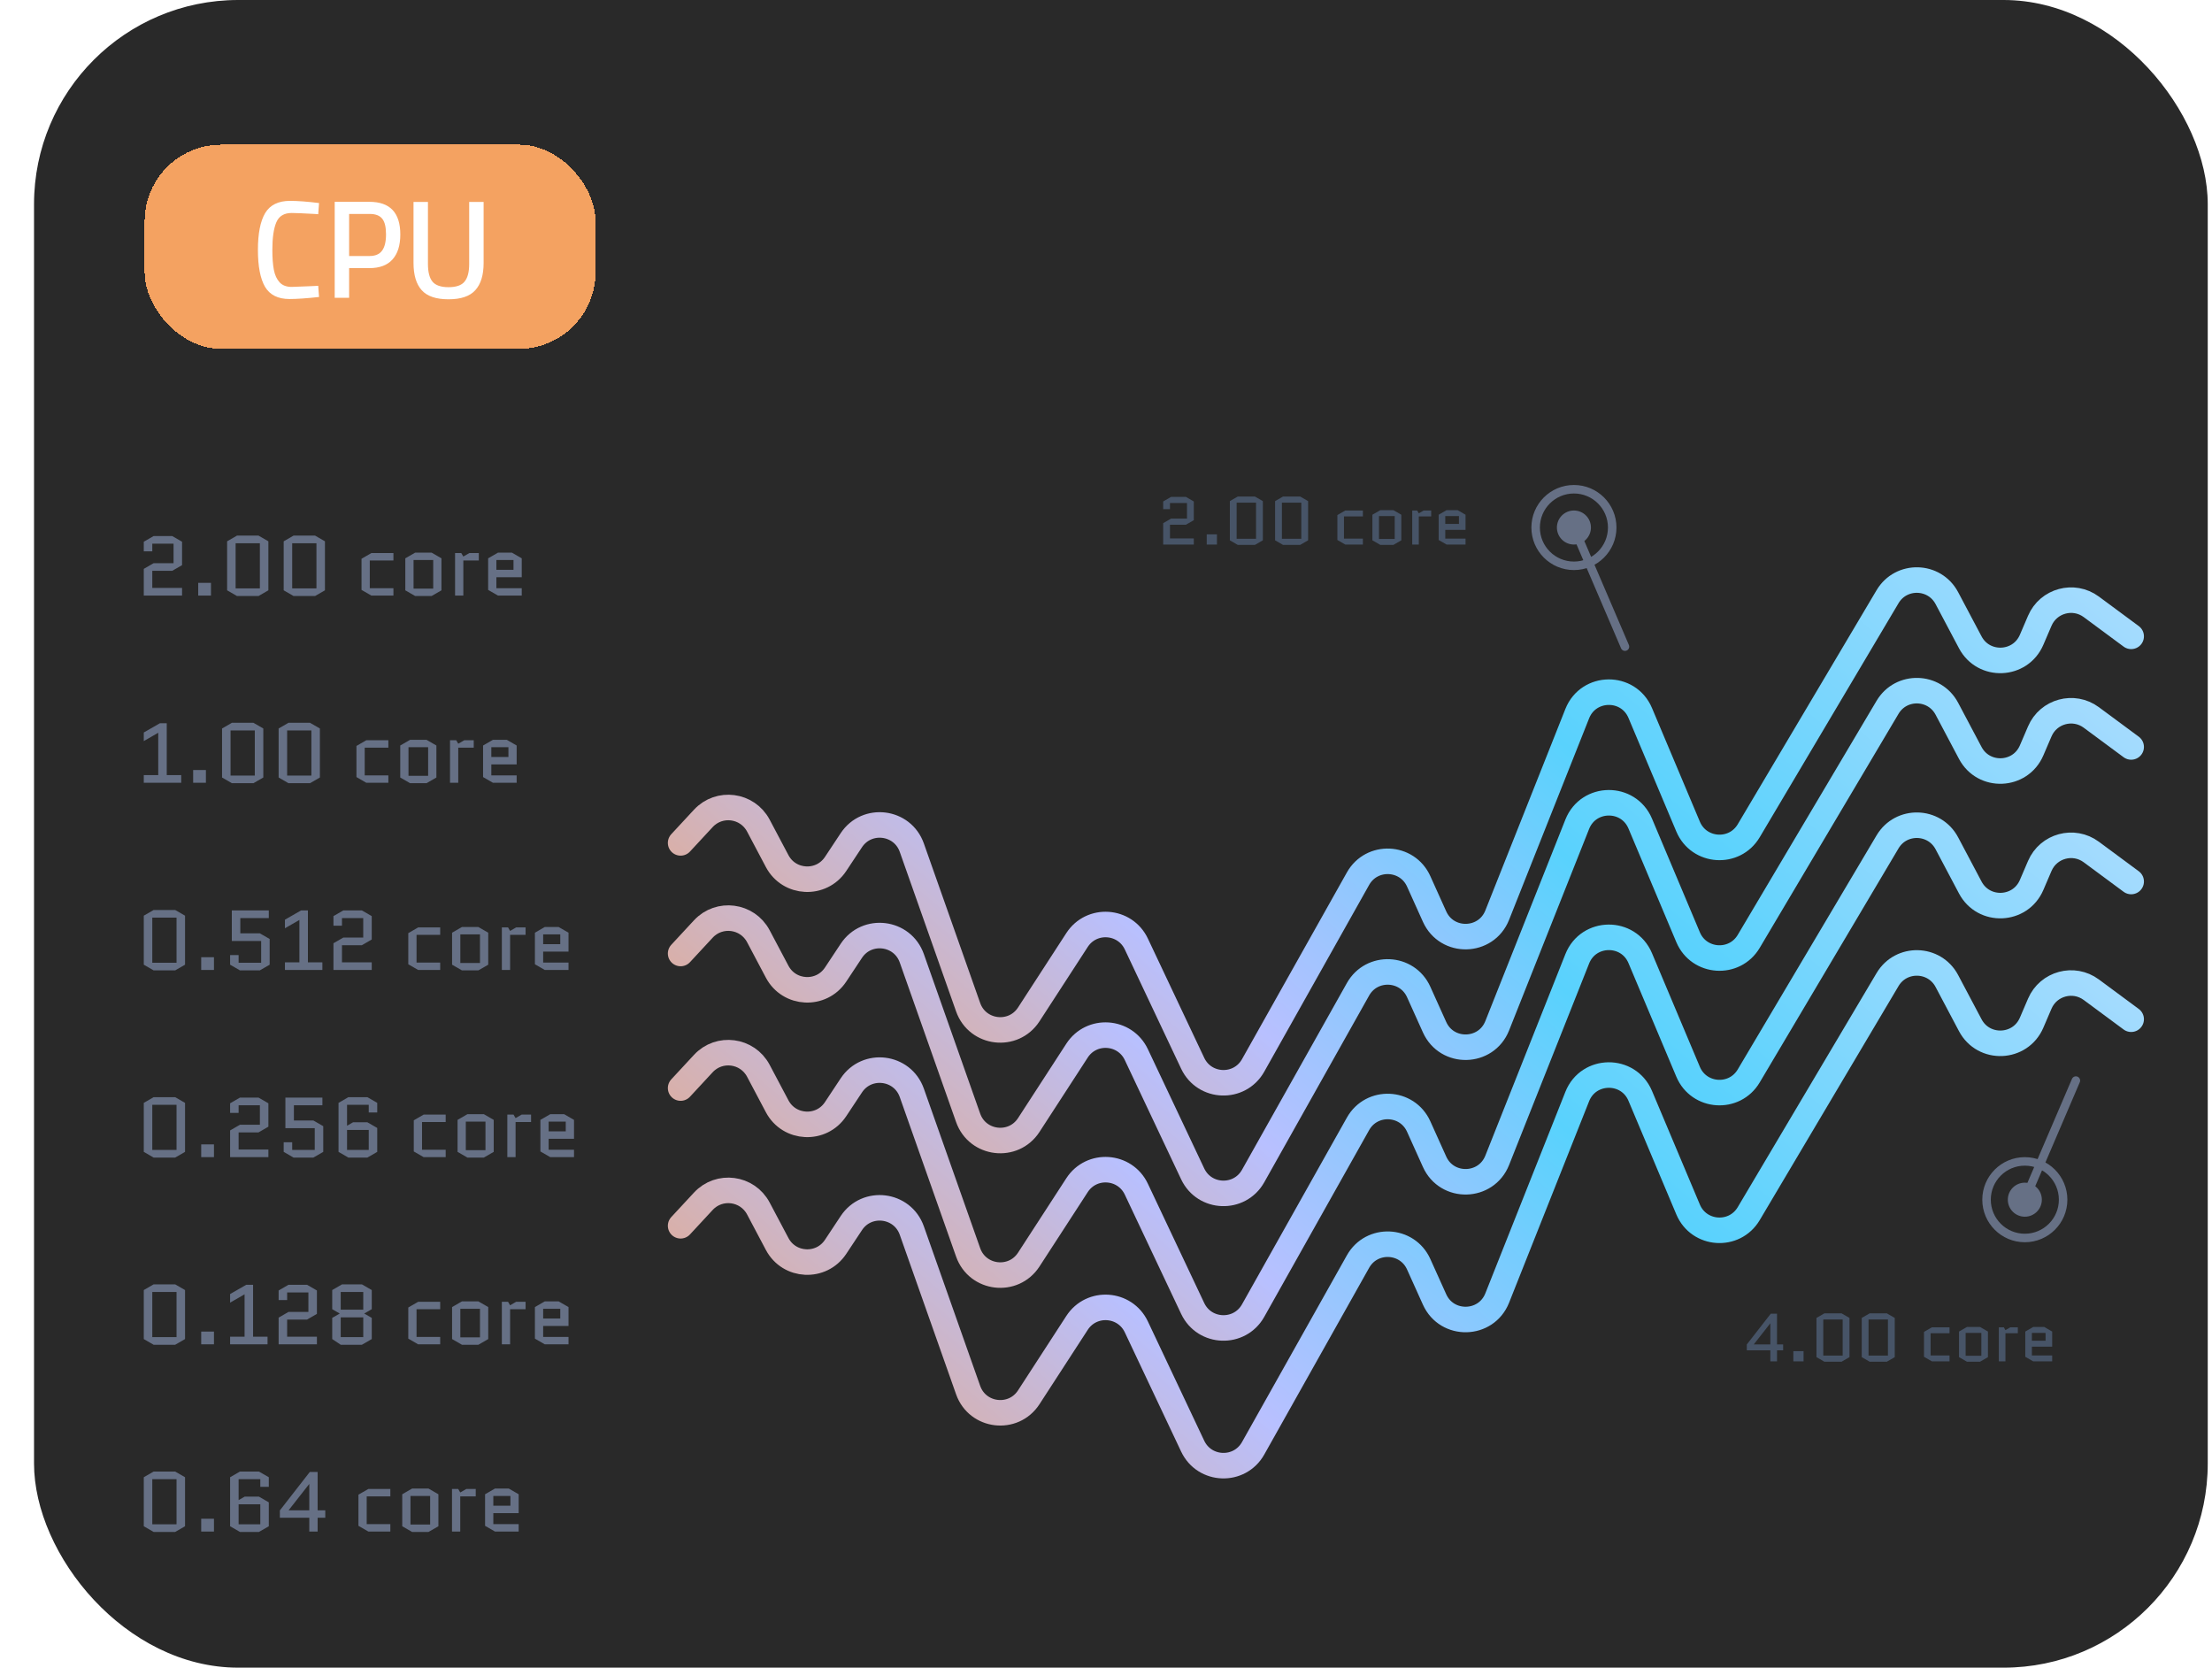 <svg width="260" height="196" viewBox="0 0 260 196" fill="none" xmlns="http://www.w3.org/2000/svg">
    <rect x="4" width="255.5" height="196" rx="24" fill="#292929"/>
    <g filter="url(#filter0_di_0_1)">
        <rect x="16" y="12" width="53" height="24" rx="9" fill="#F4A261" shape-rendering="crispEdges"/>
        <path d="M33.028 30.144C31.674 30.144 30.714 29.664 30.148 28.704C29.594 27.744 29.316 26.299 29.316 24.368C29.316 22.448 29.599 21.008 30.164 20.048C30.74 19.088 31.716 18.608 33.092 18.608C33.999 18.608 35.135 18.693 36.5 18.864L36.404 20.176C36.319 20.176 36.17 20.165 35.956 20.144C34.612 20.069 33.722 20.032 33.284 20.032C32.388 20.032 31.786 20.4 31.476 21.136C31.167 21.872 31.012 22.949 31.012 24.368C31.012 25.307 31.071 26.085 31.188 26.704C31.306 27.323 31.53 27.813 31.86 28.176C32.191 28.539 32.666 28.72 33.284 28.72C33.423 28.72 34.116 28.693 35.364 28.64L36.404 28.592L36.5 29.904C35.06 30.064 33.903 30.144 33.028 30.144ZM38.341 18.72H42.421C44.843 18.72 46.053 20 46.053 22.56C46.053 23.84 45.744 24.821 45.125 25.504C44.517 26.176 43.616 26.512 42.421 26.512H40.037V30H38.341V18.72ZM42.453 25.088C43.104 25.088 43.584 24.885 43.893 24.48C44.213 24.064 44.373 23.419 44.373 22.544C44.373 21.68 44.224 21.067 43.925 20.704C43.627 20.331 43.136 20.144 42.453 20.144H40.037V25.088H42.453ZM51.717 30.176C50.256 30.176 49.205 29.819 48.565 29.104C47.925 28.389 47.605 27.323 47.605 25.904V18.736H49.301V26.016C49.301 26.965 49.477 27.659 49.829 28.096C50.192 28.533 50.821 28.752 51.717 28.752C52.624 28.752 53.253 28.533 53.605 28.096C53.968 27.659 54.149 26.965 54.149 26.016V18.736H55.845V25.904C55.845 27.323 55.52 28.389 54.869 29.104C54.229 29.819 53.178 30.176 51.717 30.176Z" fill="white"/>
    </g>
    <path d="M21.75 179.38L20.59 180.05H18.06L16.9 179.38V173.62L18.06 172.95H20.59L21.75 173.62V179.38ZM17.9 173.85V179.15H20.75V173.85H17.9ZM23.65 180V178.5H25.15V180H23.65ZM28.047 173.85V176.31L28.756 175.9H30.436L31.596 176.57V179.38L30.436 180.05H28.206L27.047 179.38V173.62L28.206 172.95H30.436L31.596 173.62V174.75H30.596V173.85H28.047ZM28.047 176.8V179.15H30.596V176.8H28.047ZM37.334 178.38V180H36.354V178.38H32.894V177.52L36.414 173H37.334V177.51H38.234V178.38H37.334ZM33.934 177.51H36.354V174.43H36.334L33.934 177.49V177.51ZM43.102 175.87V179.13H45.882V180H43.292L42.132 179.33V175.67L43.292 175H45.882V175.87H43.102ZM51.529 179.38L50.368 180.05H48.438L47.279 179.38V175.62L48.438 174.95H50.368L51.529 175.62V179.38ZM48.248 175.82V179.18H50.559V175.82H48.248ZM55.918 175.87H54.098V180H53.128V175H53.858L54.098 175.41L54.808 175H55.918V175.87ZM60.965 179.13V180H58.175L57.015 179.33V175.62L58.175 174.95H59.805L60.965 175.62V177.84H57.985V179.13H60.965ZM57.985 175.82V176.97H59.995V175.82H57.985Z" fill="#667085"/>
    <path d="M21.75 157.38L20.59 158.05H18.06L16.9 157.38V151.62L18.06 150.95H20.59L21.75 151.62V157.38ZM17.9 151.85V157.15H20.75V151.85H17.9ZM23.65 158V156.5H25.15V158H23.65ZM27.047 153.1V152.09L28.947 151H29.747V157.1H31.447V158H27.047V157.1H28.747V152.12L27.047 153.1ZM33.75 157.1H37.25V158H32.75V154.86L33.91 154.19H36.25V151.9H33.75V152.8H32.75V151.67L33.91 151H36.09L37.25 151.67V154.42L36.09 155.09H33.75V157.1ZM40.048 157.15H42.698V154.83H40.048V157.15ZM40.048 153.93H42.698V151.85H40.048V153.93ZM42.538 158.05H40.048L39.048 157.38V154.89L39.918 154.39V154.37L39.048 153.87V151.62L40.208 150.95H42.538L43.698 151.62V153.87L42.828 154.37V154.39L43.698 154.89V157.38L42.538 158.05ZM48.961 153.87V157.13H51.741V158H49.151L47.991 157.33V153.67L49.151 153H51.741V153.87H48.961ZM57.388 157.38L56.228 158.05H54.298L53.138 157.38V153.62L54.298 152.95H56.228L57.388 153.62V157.38ZM54.108 153.82V157.18H56.418V153.82H54.108ZM61.778 153.87H59.958V158H58.987V153H59.718L59.958 153.41L60.667 153H61.778V153.87ZM66.824 157.13V158H64.034L62.874 157.33V153.62L64.034 152.95H65.664L66.824 153.62V155.84H63.844V157.13H66.824ZM63.844 153.82V154.97H65.854V153.82H63.844Z" fill="#667085"/>
    <path d="M21.75 135.38L20.59 136.05H18.06L16.9 135.38V129.62L18.06 128.95H20.59L21.75 129.62V135.38ZM17.9 129.85V135.15H20.75V129.85H17.9ZM23.65 136V134.5H25.15V136H23.65ZM28.047 135.1H31.547V136H27.047V132.86L28.206 132.19H30.547V129.9H28.047V130.8H27.047V129.67L28.206 129H30.387L31.547 129.67V132.42L30.387 133.09H28.047V135.1ZM34.545 129.9V131.69H36.835L37.995 132.36V135.38L36.835 136.05H34.505L33.345 135.38V134.25H34.345V135.15H36.995V132.59H33.545V129H37.895V129.9H34.545ZM40.791 129.85V132.31L41.501 131.9H43.181L44.341 132.57V135.38L43.181 136.05H40.951L39.791 135.38V129.62L40.951 128.95H43.181L44.341 129.62V130.75H43.341V129.85H40.791ZM40.791 132.8V135.15H43.341V132.8H40.791ZM49.606 131.87V135.13H52.386V136H49.796L48.636 135.33V131.67L49.796 131H52.386V131.87H49.606ZM58.032 135.38L56.872 136.05H54.942L53.782 135.38V131.62L54.942 130.95H56.872L58.032 131.62V135.38ZM54.752 131.82V135.18H57.062V131.82H54.752ZM62.422 131.87H60.602V136H59.632V131H60.362L60.602 131.41L61.312 131H62.422V131.87ZM67.469 135.13V136H64.679L63.519 135.33V131.62L64.679 130.95H66.309L67.469 131.62V133.84H64.489V135.13H67.469ZM64.489 131.82V132.97H66.499V131.82H64.489Z" fill="#667085"/>
    <path d="M21.75 113.38L20.59 114.05H18.06L16.9 113.38V107.62L18.06 106.95H20.59L21.75 107.62V113.38ZM17.9 107.85V113.15H20.75V107.85H17.9ZM23.65 114V112.5H25.15V114H23.65ZM28.247 107.9V109.69H30.537L31.697 110.36V113.38L30.537 114.05H28.206L27.047 113.38V112.25H28.047V113.15H30.697V110.59H27.247V107H31.596V107.9H28.247ZM33.492 109.1V108.09L35.392 107H36.192V113.1H37.892V114H33.492V113.1H35.192V108.12L33.492 109.1ZM40.195 113.1H43.695V114H39.195V110.86L40.355 110.19H42.695V107.9H40.195V108.8H39.195V107.67L40.355 107H42.535L43.695 107.67V110.42L42.535 111.09H40.195V113.1ZM48.961 109.87V113.13H51.741V114H49.151L47.991 113.33V109.67L49.151 109H51.741V109.87H48.961ZM57.388 113.38L56.228 114.05H54.298L53.138 113.38V109.62L54.298 108.95H56.228L57.388 109.62V113.38ZM54.108 109.82V113.18H56.418V109.82H54.108ZM61.778 109.87H59.958V114H58.987V109H59.718L59.958 109.41L60.667 109H61.778V109.87ZM66.824 113.13V114H64.034L62.874 113.33V109.62L64.034 108.95H65.664L66.824 109.62V111.84H63.844V113.13H66.824ZM63.844 109.82V110.97H65.854V109.82H63.844Z" fill="#667085"/>
    <path d="M16.9 87.1V86.09L18.8 85H19.6V91.1H21.3V92H16.9V91.1H18.6V86.12L16.9 87.1ZM22.703 92V90.5H24.203V92H22.703ZM30.949 91.38L29.789 92.05H27.259L26.099 91.38V85.62L27.259 84.95H29.789L30.949 85.62V91.38ZM27.099 85.85V91.15H29.949V85.85H27.099ZM37.6 91.38L36.44 92.05H33.91L32.75 91.38V85.62L33.91 84.95H36.44L37.6 85.62V91.38ZM33.75 85.85V91.15H36.6V85.85H33.75ZM42.868 87.87V91.13H45.648V92H43.058L41.898 91.33V87.67L43.058 87H45.648V87.87H42.868ZM51.294 91.38L50.134 92.05H48.204L47.044 91.38V87.62L48.204 86.95H50.134L51.294 87.62V91.38ZM48.014 87.82V91.18H50.324V87.82H48.014ZM55.684 87.87H53.864V92H52.894V87H53.624L53.864 87.41L54.574 87H55.684V87.87ZM60.73 91.13V92H57.941L56.781 91.33V87.62L57.941 86.95H59.571L60.73 87.62V89.84H57.751V91.13H60.73ZM57.751 87.82V88.97H59.761V87.82H57.751Z" fill="#667085"/>
    <path d="M17.9 69.1H21.4V70H16.9V66.86L18.06 66.19H20.4V63.9H17.9V64.8H16.9V63.67L18.06 63H20.24L21.4 63.67V66.42L20.24 67.09H17.9V69.1ZM23.299 70V68.5H24.799V70H23.299ZM31.545 69.38L30.385 70.05H27.855L26.695 69.38V63.62L27.855 62.95H30.385L31.545 63.62V69.38ZM27.695 63.85V69.15H30.545V63.85H27.695ZM38.195 69.38L37.035 70.05H34.505L33.345 69.38V63.62L34.505 62.95H37.035L38.195 63.62V69.38ZM34.345 63.85V69.15H37.195V63.85H34.345ZM43.463 65.87V69.13H46.243V70H43.653L42.493 69.33V65.67L43.653 65H46.243V65.87H43.463ZM51.89 69.38L50.73 70.05H48.8L47.64 69.38V65.62L48.8 64.95H50.73L51.89 65.62V69.38ZM48.61 65.82V69.18H50.92V65.82H48.61ZM56.279 65.87H54.459V70H53.489V65H54.219L54.459 65.41L55.169 65H56.279V65.87ZM61.326 69.13V70H58.536L57.376 69.33V65.62L58.536 64.95H60.166L61.326 65.62V67.84H58.346V69.13H61.326ZM58.346 65.82V66.97H60.356V65.82H58.346Z" fill="#667085"/>
    <path d="M137.52 63.28H140.32V64H136.72V61.488L137.648 60.952H139.52V59.12H137.52V59.84H136.72V58.936L137.648 58.4H139.392L140.32 58.936V61.136L139.392 61.672H137.52V63.28ZM141.839 64V62.8H143.039V64H141.839ZM148.436 63.504L147.508 64.04H145.484L144.556 63.504V58.896L145.484 58.36H147.508L148.436 58.896V63.504ZM145.356 59.08V63.32H147.636V59.08H145.356ZM153.756 63.504L152.828 64.04H150.804L149.876 63.504V58.896L150.804 58.36H152.828L153.756 58.896V63.504ZM150.676 59.08V63.32H152.956V59.08H150.676ZM157.971 60.696V63.304H160.195V64H158.123L157.195 63.464V60.536L158.123 60H160.195V60.696H157.971ZM164.712 63.504L163.784 64.04H162.24L161.312 63.504V60.496L162.24 59.96H163.784L164.712 60.496V63.504ZM162.088 60.656V63.344H163.936V60.656H162.088ZM168.224 60.696H166.768V64H165.992V60H166.576L166.768 60.328L167.336 60H168.224V60.696ZM172.261 63.304V64H170.029L169.101 63.464V60.496L170.029 59.96H171.333L172.261 60.496V62.272H169.877V63.304H172.261ZM169.877 60.656V61.576H171.485V60.656H169.877Z" fill="#475467"/>
    <path d="M208.872 158.704V160H208.088V158.704H205.32V158.016L208.136 154.4H208.872V158.008H209.592V158.704H208.872ZM206.152 158.008H208.088V155.544H208.072L206.152 157.992V158.008ZM210.792 160V158.8H211.992V160H210.792ZM217.389 159.504L216.461 160.04H214.437L213.509 159.504V154.896L214.437 154.36H216.461L217.389 154.896V159.504ZM214.309 155.08V159.32H216.589V155.08H214.309ZM222.709 159.504L221.781 160.04H219.757L218.829 159.504V154.896L219.757 154.36H221.781L222.709 154.896V159.504ZM219.629 155.08V159.32H221.909V155.08H219.629ZM226.924 156.696V159.304H229.148V160H227.076L226.148 159.464V156.536L227.076 156H229.148V156.696H226.924ZM233.665 159.504L232.737 160.04H231.193L230.265 159.504V156.496L231.193 155.96H232.737L233.665 156.496V159.504ZM231.041 156.656V159.344H232.889V156.656H231.041ZM237.177 156.696H235.721V160H234.945V156H235.529L235.721 156.328L236.289 156H237.177V156.696ZM241.214 159.304V160H238.982L238.054 159.464V156.496L238.982 155.96H240.286L241.214 156.496V158.272H238.83V159.304H241.214ZM238.83 156.656V157.576H240.438V156.656H238.83Z" fill="#475467"/>
    <path d="M80 112.065L82.669 109.186C84.542 107.165 87.848 107.598 89.138 110.032L91.348 114.205C92.769 116.888 96.542 117.072 98.218 114.541L100.067 111.749C101.889 108.996 106.075 109.512 107.174 112.625L113.795 131.377C114.9 134.507 119.116 135.007 120.922 132.222L126.594 123.481C128.299 120.852 132.227 121.116 133.566 123.949L140.19 137.968C141.578 140.905 145.703 141.05 147.294 138.218L159.621 116.273C161.228 113.412 165.407 113.596 166.755 116.588L168.62 120.724C170.072 123.944 174.68 123.839 175.984 120.556L185.391 96.874C186.713 93.547 191.405 93.498 192.795 96.798L198.42 110.15C199.695 113.176 203.872 113.462 205.547 110.638L221.862 83.133C223.456 80.446 227.375 80.541 228.837 83.301L231.586 88.492C233.159 91.462 237.472 91.286 238.797 88.197L239.757 85.96C240.775 83.588 243.738 82.787 245.812 84.321L250.5 87.789" stroke="url(#paint0_linear_0_1)" stroke-width="3" stroke-linecap="round"/>
    <path d="M80 127.88L82.669 125C84.542 122.98 87.848 123.413 89.138 125.847L91.348 130.02C92.769 132.703 96.542 132.887 98.218 130.356L100.067 127.564C101.889 124.81 106.075 125.327 107.174 128.44L113.795 147.192C114.9 150.322 119.116 150.822 120.922 148.037L126.594 139.296C128.299 136.667 132.227 136.931 133.566 139.764L140.19 153.783C141.578 156.72 145.703 156.865 147.294 154.033L159.621 132.088C161.228 129.227 165.407 129.411 166.755 132.403L168.62 136.539C170.072 139.759 174.68 139.654 175.984 136.371L185.391 112.689C186.713 109.362 191.405 109.313 192.795 112.613L198.42 125.965C199.695 128.991 203.872 129.277 205.547 126.453L221.862 98.948C223.456 96.261 227.375 96.356 228.837 99.116L231.586 104.307C233.159 107.277 237.472 107.101 238.797 104.012L239.757 101.774C240.775 99.403 243.738 98.601 245.812 100.136L250.5 103.604" stroke="url(#paint1_linear_0_1)" stroke-width="3" stroke-linecap="round"/>
    <path d="M80 144.065L82.669 141.186C84.542 139.165 87.848 139.598 89.138 142.032L91.348 146.205C92.769 148.888 96.542 149.072 98.218 146.541L100.067 143.749C101.889 140.996 106.075 141.512 107.174 144.625L113.795 163.377C114.9 166.507 119.116 167.007 120.922 164.222L126.594 155.481C128.299 152.852 132.227 153.116 133.566 155.949L140.19 169.968C141.578 172.905 145.703 173.05 147.294 170.218L159.621 148.273C161.228 145.412 165.407 145.596 166.755 148.588L168.62 152.724C170.072 155.944 174.68 155.839 175.984 152.556L185.391 128.874C186.713 125.547 191.405 125.498 192.795 128.798L198.42 142.15C199.695 145.176 203.872 145.462 205.547 142.638L221.862 115.133C223.456 112.446 227.375 112.541 228.837 115.301L231.586 120.492C233.159 123.462 237.472 123.286 238.797 120.197L239.757 117.959C240.775 115.588 243.738 114.787 245.812 116.321L250.5 119.789" stroke="url(#paint2_linear_0_1)" stroke-width="3" stroke-linecap="round"/>
    <path d="M80 99.065L82.669 96.186C84.542 94.165 87.848 94.598 89.138 97.032L91.348 101.205C92.769 103.888 96.542 104.072 98.218 101.541L100.067 98.749C101.889 95.996 106.075 96.512 107.174 99.625L113.795 118.377C114.9 121.507 119.116 122.007 120.922 119.222L126.594 110.481C128.299 107.852 132.227 108.116 133.566 110.949L140.19 124.968C141.578 127.905 145.703 128.05 147.294 125.218L159.621 103.273C161.228 100.412 165.407 100.596 166.755 103.588L168.62 107.724C170.072 110.944 174.68 110.839 175.984 107.556L185.391 83.874C186.713 80.547 191.405 80.498 192.795 83.798L198.42 97.15C199.695 100.176 203.872 100.462 205.547 97.638L221.862 70.133C223.456 67.446 227.375 67.541 228.837 70.301L231.586 75.492C233.159 78.462 237.472 78.286 238.797 75.197L239.757 72.96C240.775 70.588 243.738 69.787 245.812 71.321L250.5 74.789" stroke="url(#paint3_linear_0_1)" stroke-width="3" stroke-linecap="round"/>
    <path d="M191 76L185 62" stroke="#667085" stroke-linecap="round"/>
    <circle cx="185" cy="62" r="2" fill="#667085"/>
    <circle cx="185" cy="62" r="4.5" stroke="#667085"/>
    <path d="M244 127L238 141" stroke="#667085" stroke-linecap="round"/>
    <circle cx="2" cy="2" r="2" transform="matrix(1 0 0 -1 236 143)" fill="#667085"/>
    <circle cx="4" cy="4" r="4.5" transform="matrix(1 0 0 -1 234 145)" stroke="#667085"/>
    <defs>
        <filter id="filter0_di_0_1" x="0" y="0" width="85" height="56" filterUnits="userSpaceOnUse" color-interpolation-filters="sRGB">
            <feFlood flood-opacity="0" result="BackgroundImageFix"/>
            <feColorMatrix in="SourceAlpha" type="matrix" values="0 0 0 0 0 0 0 0 0 0 0 0 0 0 0 0 0 0 127 0" result="hardAlpha"/>
            <feOffset dy="4"/>
            <feGaussianBlur stdDeviation="8"/>
            <feComposite in2="hardAlpha" operator="out"/>
            <feColorMatrix type="matrix" values="0 0 0 0 0 0 0 0 0 0 0 0 0 0 0 0 0 0 0.08 0"/>
            <feBlend mode="normal" in2="BackgroundImageFix" result="effect1_dropShadow_0_1"/>
            <feBlend mode="normal" in="SourceGraphic" in2="effect1_dropShadow_0_1" result="shape"/>
            <feColorMatrix in="SourceAlpha" type="matrix" values="0 0 0 0 0 0 0 0 0 0 0 0 0 0 0 0 0 0 127 0" result="hardAlpha"/>
            <feOffset dx="1" dy="1"/>
            <feGaussianBlur stdDeviation="6"/>
            <feComposite in2="hardAlpha" operator="arithmetic" k2="-1" k3="1"/>
            <feColorMatrix type="matrix" values="0 0 0 0 1 0 0 0 0 1 0 0 0 0 1 0 0 0 0.02 0"/>
            <feBlend mode="normal" in2="shape" result="effect2_innerShadow_0_1"/>
        </filter>
        <linearGradient id="paint0_linear_0_1" x1="248" y1="66.75" x2="140.918" y2="195.599" gradientUnits="userSpaceOnUse">
            <stop stop-color="#B6DDFE"/>
            <stop offset="0.4" stop-color="#59D2FD"/>
            <stop offset="0.69" stop-color="#B8C0FF"/>
            <stop offset="1" stop-color="#F4A261"/>
        </linearGradient>
        <linearGradient id="paint1_linear_0_1" x1="248" y1="82.565" x2="140.918" y2="211.414" gradientUnits="userSpaceOnUse">
            <stop stop-color="#B6DDFE"/>
            <stop offset="0.4" stop-color="#59D2FD"/>
            <stop offset="0.69" stop-color="#B8C0FF"/>
            <stop offset="1" stop-color="#F4A261"/>
        </linearGradient>
        <linearGradient id="paint2_linear_0_1" x1="248" y1="98.75" x2="140.918" y2="227.599" gradientUnits="userSpaceOnUse">
            <stop stop-color="#B6DDFE"/>
            <stop offset="0.4" stop-color="#59D2FD"/>
            <stop offset="0.69" stop-color="#B8C0FF"/>
            <stop offset="1" stop-color="#F4A261"/>
        </linearGradient>
        <linearGradient id="paint3_linear_0_1" x1="248" y1="53.75" x2="140.918" y2="182.599" gradientUnits="userSpaceOnUse">
            <stop stop-color="#B6DDFE"/>
            <stop offset="0.4" stop-color="#59D2FD"/>
            <stop offset="0.69" stop-color="#B8C0FF"/>
            <stop offset="1" stop-color="#F4A261"/>
        </linearGradient>
    </defs>
</svg>
